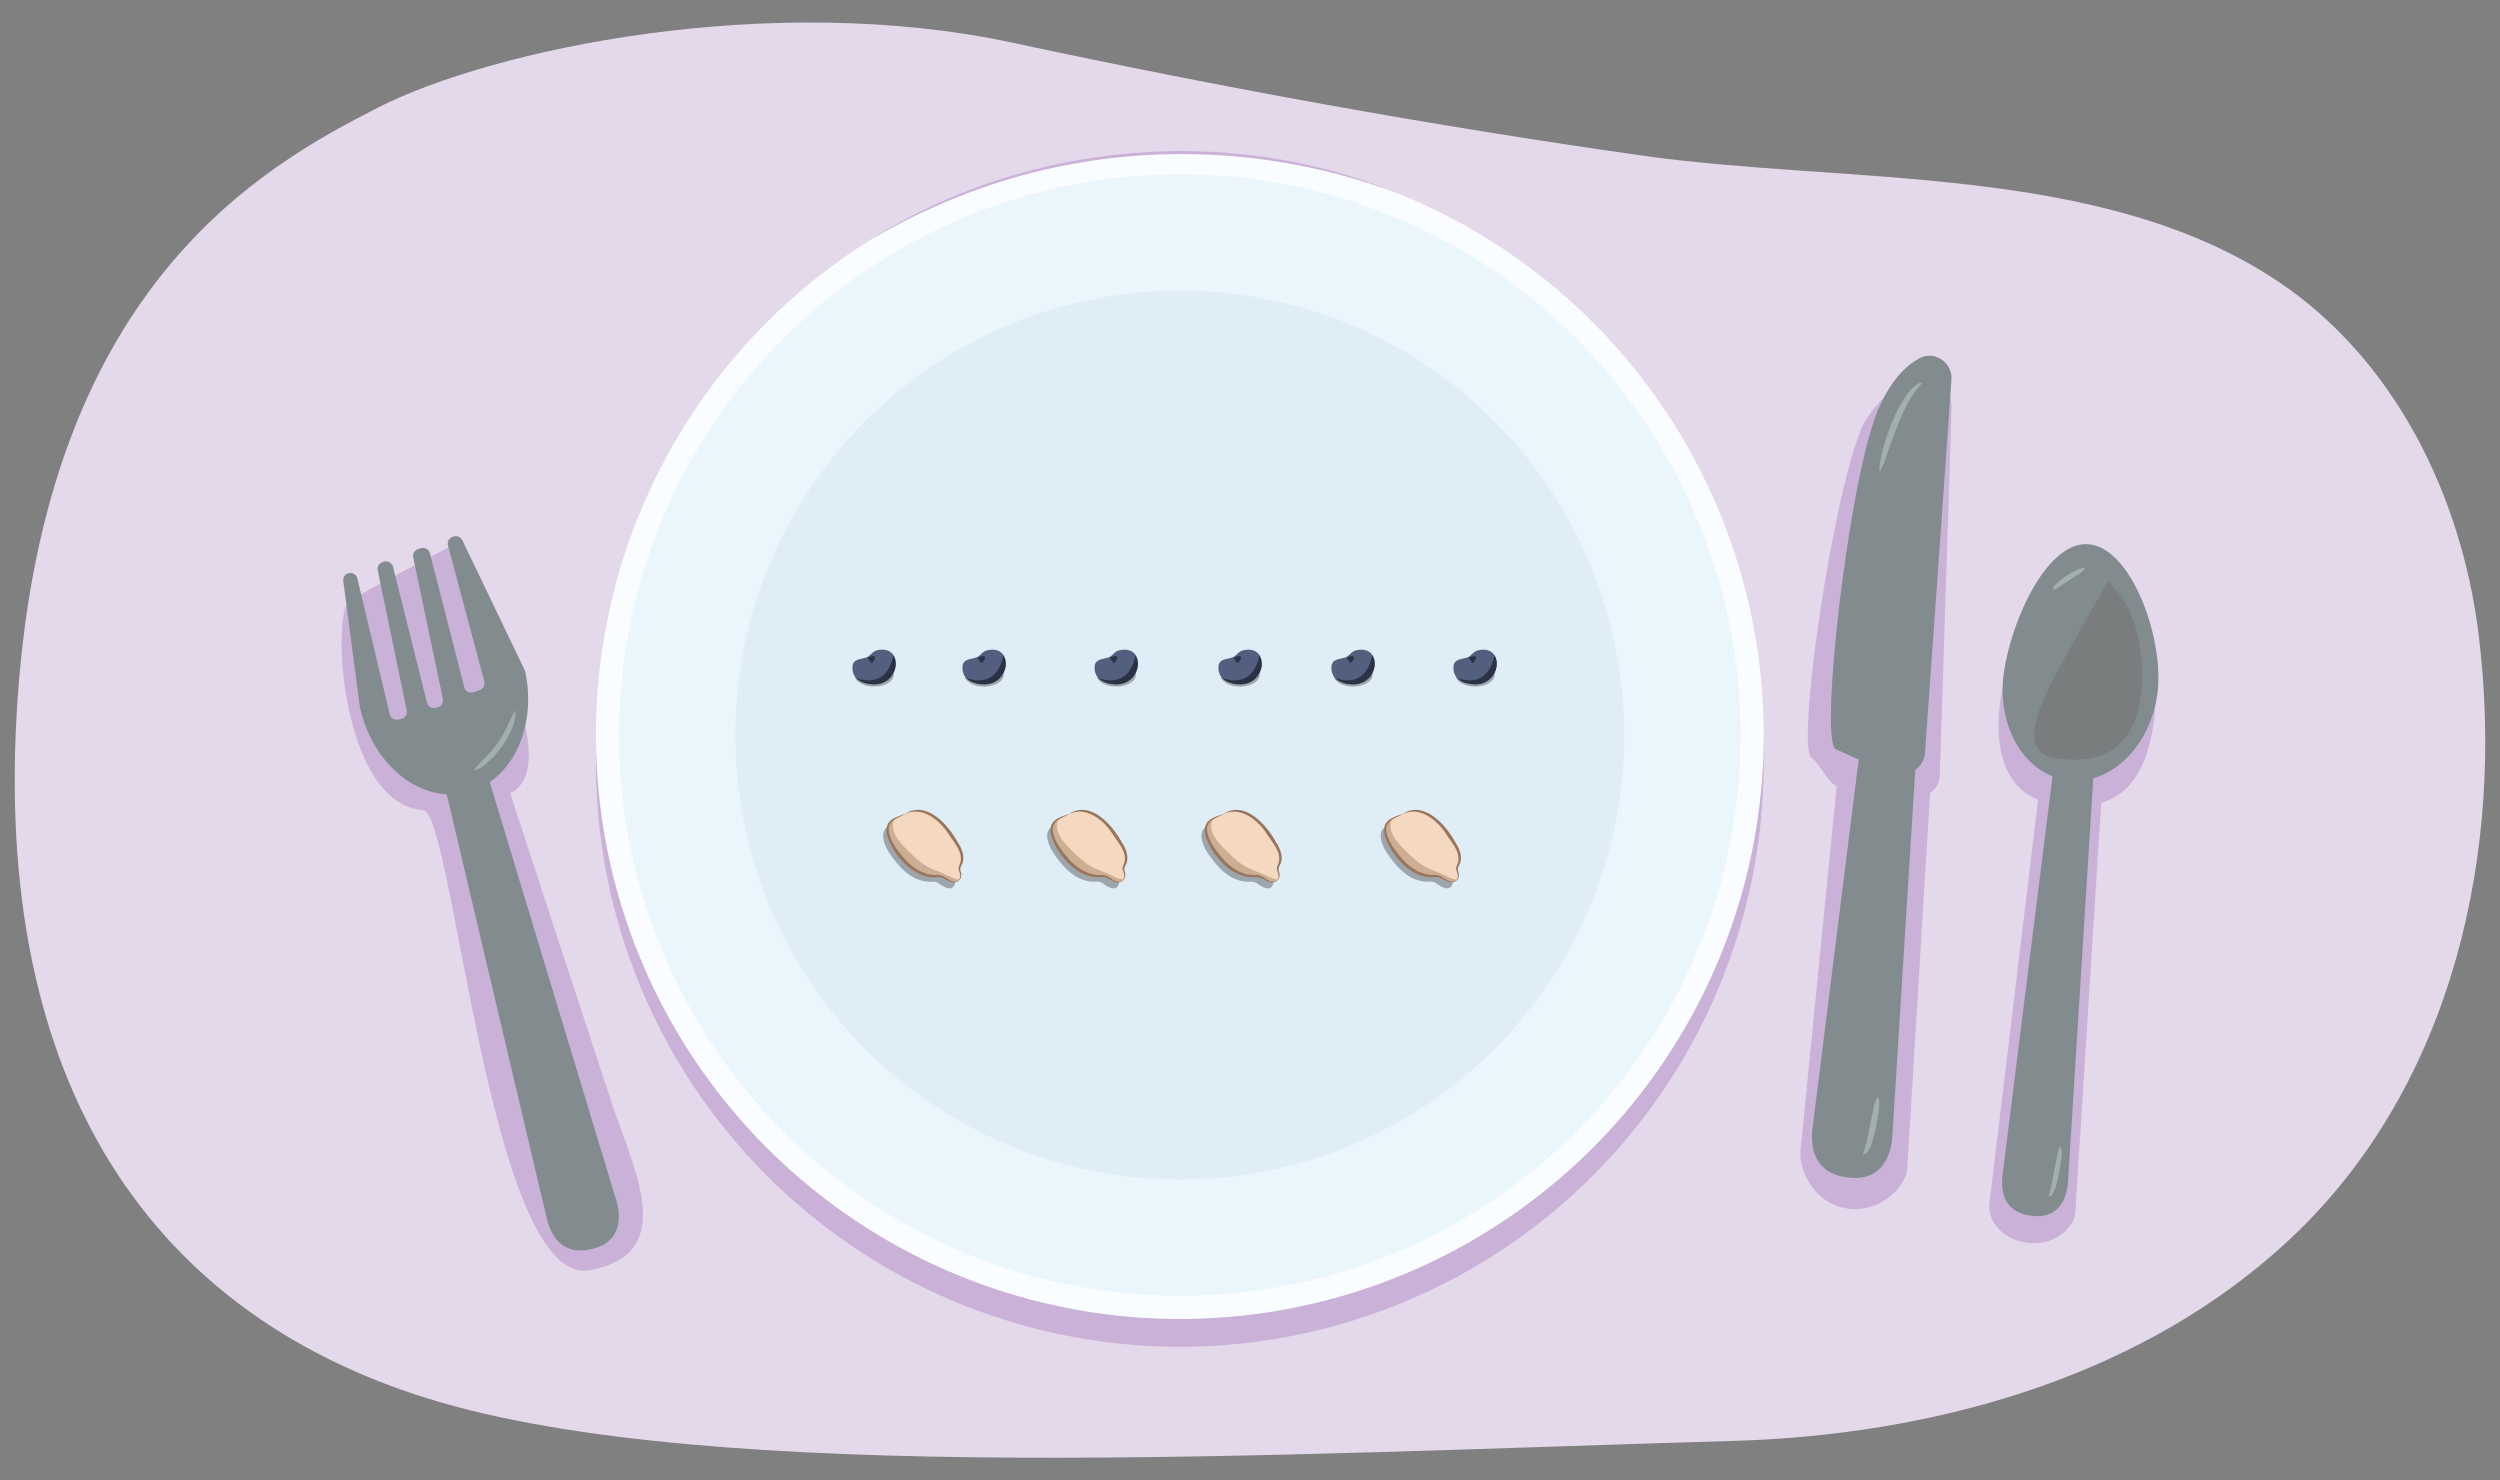 <?xml version="1.0" encoding="UTF-8"?><svg id="uuid-cb17646d-2eff-4e33-9d77-91f7332f87da" xmlns="http://www.w3.org/2000/svg" width="760" height="450" xmlns:xlink="http://www.w3.org/1999/xlink" viewBox="0 0 760 450"><rect x="0" y="0" width="760" height="450" fill="#808080" stroke="none"/><defs><clipPath id="uuid-c3939a44-2b4e-4f90-ba87-6cea71498e19"><path d="M6.57,1.325c2.862-1.623,6.097-.817,8.824,1.094,2.727,1.912,4.564,4.727,6.332,7.468,.873,1.355,1.767,2.762,1.98,4.328,.107,.785-.01,1.618-.343,2.333-.348,.748-.47,1.602-.123,2.35,.058,.125,.108,.245,.149,.358,.358,.993-.044,2.3-1.098,2.58-.609,.162-1.264-.049-1.839-.314-.594-.274-1.154-.613-1.67-1.005-.639-.485-1.416-.726-2.217-.671-1.921,.132-3.939-.362-5.647-1.282-2.674-1.44-4.703-3.755-6.47-6.144-1.393-1.882-2.628-3.969-2.784-6.245-.217-3.167,2.862-3.69,4.908-4.851Z" style="fill:#f4d8c0;"/></clipPath><symbol id="uuid-7f7554f3-65b5-4816-8715-4390a98788ae" viewBox="0 0 24.402 23.875"><g><path d="M4.919,3.307c2.862-1.623,6.097-.817,8.824,1.094,2.727,1.912,4.564,4.727,6.332,7.468,.873,1.355,1.767,2.762,1.98,4.328,.107,.785-.01,1.618-.343,2.333-.348,.748-.47,1.602-.123,2.35,.058,.125,.108,.245,.149,.358,.358,.993-.044,2.3-1.098,2.58-.609,.162-1.264-.049-1.839-.314-.594-.274-1.154-.613-1.67-1.005-.639-.485-1.416-.726-2.217-.671-1.921,.132-3.939-.362-5.647-1.282-2.674-1.44-4.703-3.755-6.47-6.144C1.402,12.521,.167,10.434,.011,8.157c-.217-3.167,2.862-3.69,4.908-4.851Z" style="opacity:.3;"/><path d="M10.686,2.038c2.809,.146,5.436,2.467,5.86,5.259-2.178-1.607-4.037-3.257-5.86-5.259h0Z" style="fill:#cda483;"/><g><path d="M6.57,1.325c2.862-1.623,6.097-.817,8.824,1.094,2.727,1.912,4.564,4.727,6.332,7.468,.873,1.355,1.767,2.762,1.98,4.328,.107,.785-.01,1.618-.343,2.333-.348,.748-.47,1.602-.123,2.35,.058,.125,.108,.245,.149,.358,.358,.993-.044,2.3-1.098,2.58-.609,.162-1.264-.049-1.839-.314-.594-.274-1.154-.613-1.67-1.005-.639-.485-1.416-.726-2.217-.671-1.921,.132-3.939-.362-5.647-1.282-2.674-1.44-4.703-3.755-6.47-6.144-1.393-1.882-2.628-3.969-2.784-6.245-.217-3.167,2.862-3.69,4.908-4.851Z" style="fill:#f4d8c0;"/><g style="clip-path:url(#uuid-c3939a44-2b4e-4f90-ba87-6cea71498e19);"><path d="M3.563,2.357c.037-.024,.096,.016,.072,.057-2.395,4.08,1.996,8.156,4.821,10.88,1.549,1.493,3.208,3.006,5.126,4.062,.784,.431,3.121,1.336,3.121,1.336,0,0,2.896,1.189,3.489,1.52,.59,.329,1.184,.581,1.836,.767,.32,.091,.649,.136,.977,.187,.267,.042,.582-.009,.823,.117,.051,.027,.1,.088,.083,.147-.17,.588-1.18,.804-1.729,.858-.826,.081-1.717-.142-2.455-.511-.462-.231-.898-.513-1.315-.817,.008,.029,.019,.056,.026,.086,.163,.729-.794,1.311-1.455,.976-.993-.503-1.853-1.13-2.889-1.579-1.148-.498-2.238-1.097-3.265-1.798-2.057-1.403-3.746-3.18-5.332-5.04-1.52-1.783-3.169-3.69-3.663-5.981-.417-1.93-.049-4.114,1.729-5.266Z" style="fill:#cdae93;"/></g></g><path d="M6.546,1.282c6.657-4.343,13.296,3.308,16.22,8.707,1.259,1.899,2.383,4.745,1.001,6.962-.179,.288-.278,.59-.301,.934-.09,.655,.338,1.223,.313,1.899,.01,.737-.33,1.487-.942,1.84l-.06-.08c.514-.398,.731-1.094,.674-1.732-.036-.643-.537-1.206-.511-1.915-.063-.694,.373-1.281,.561-1.908,.807-3.357-2.098-6.161-3.712-8.82C16.927,2.847,11.699-1.169,6.546,1.282h0Z" style="fill:#99755b;"/><path d="M22.837,21.625c-2.046,1.535-4.142-1.411-6.261-1.183-6.942,.854-13.447-6.444-15.325-12.56C.192,3.393,3.042,2.454,6.546,1.282c0,0,.049,.087,.049,.087C3.613,2.824,.767,3.661,2,7.677c.854,2.873,2.862,5.261,4.813,7.477,2.474,2.76,5.956,4.881,9.771,4.632,2.245-.193,3.993,2.956,6.194,1.76,0,0,.06,.08,.06,.08h0Z" style="fill:#99755b;"/></g></symbol><clipPath id="uuid-979603ff-d3d3-4dca-aa6e-ba2ab6f7c9b8"><path d="M114.716,32.8C149.638,14.966,233.86-2.869,307.812,12.984c63.289,13.567,127.126,25.193,191.271,34.299,62.393,8.858,139.482,2.144,193.413,38.25,35.781,23.955,55.812,65.513,60.994,107.23,8.092,65.144-7.373,137.094-57.24,183.839-43.42,40.702-104.187,58.533-163.562,61.22-2.034,.092-4.069,.166-6.105,.225-138.659,3.963-310.184,13.872-396.461-12.881C43.846,398.414-4.428,326.084,5.843,206.195,16.114,86.305,79.795,50.635,114.716,32.8Z" style="fill:none;"/></clipPath><clipPath id="uuid-abc800a6-81c6-4156-9334-2c5c47fe4be0"><path d="M266.517,197.776c-1.467,.347-2.032,1.802-3.263,2.176-2.219,.673-4.592,.407-4.131,3.946,.348,2.669,3.207,4.025,6.197,4.158,8.593,.381,9.464-12.237,1.197-10.279Z" style="fill:none;"/></clipPath><clipPath id="uuid-361e57ea-017d-45f2-8625-c78be394ca3b"><path d="M299.958,197.776c-1.467,.347-2.032,1.802-3.263,2.176-2.219,.673-4.592,.407-4.131,3.946,.348,2.669,3.207,4.025,6.197,4.158,8.593,.381,9.464-12.237,1.197-10.279Z" style="fill:none;"/></clipPath><clipPath id="uuid-ec04567d-0a4c-4dc1-806c-6a43904e64e6"><path d="M340.135,197.776c-1.467,.347-2.032,1.802-3.263,2.176-2.219,.673-4.592,.407-4.131,3.946,.348,2.669,3.207,4.025,6.197,4.158,8.593,.381,9.464-12.237,1.197-10.279Z" style="fill:none;"/></clipPath><clipPath id="uuid-04b85498-9047-4827-9453-434ac7bd8f83"><path d="M377.781,197.776c-1.467,.347-2.032,1.802-3.263,2.176-2.219,.673-4.592,.407-4.131,3.946,.348,2.669,3.207,4.025,6.197,4.158,8.593,.381,9.464-12.237,1.197-10.279Z" style="fill:none;"/></clipPath><clipPath id="uuid-dc08e449-a1a5-442e-828b-e43e8a8380ce"><path d="M412.124,197.776c-1.467,.347-2.032,1.802-3.263,2.176-2.219,.673-4.592,.407-4.131,3.946,.348,2.669,3.207,4.025,6.197,4.158,8.593,.381,9.464-12.237,1.197-10.279Z" style="fill:none;"/></clipPath><clipPath id="uuid-5c1e9c68-3bee-4580-9d04-aed62e89888d"><path d="M449.221,197.776c-1.467,.347-2.032,1.802-3.263,2.176-2.219,.673-4.592,.407-4.131,3.946,.348,2.669,3.207,4.025,6.197,4.158,8.593,.381,9.464-12.237,1.197-10.279Z" style="fill:none;"/></clipPath></defs><g style="clip-path:url(#uuid-979603ff-d3d3-4dca-aa6e-ba2ab6f7c9b8);"><rect x="-27.376" y="-14.567" width="828.903" height="481.597" style="fill:#e4d8eb;"/></g><circle cx="358.665" cy="231.917" r="177.501" style="fill:#c9b1d8;"/><circle cx="358.665" cy="223.467" r="177.501" style="fill:#fafdff;"/><path d="M424.54,58.646c-38.563-14.491-81.904-15.744-121.154-3.155-13.087,4.17-25.694,9.83-37.58,16.731,0,0-.052-.085-.052-.085,46.815-29.172,107.944-34.528,158.786-13.491h0Z" style="fill:#c9b1d8;"/><circle cx="358.665" cy="223.467" r="170.481" style="fill:#ebf6fc;"/><circle cx="358.665" cy="223.467" r="135.111" style="fill:#dfedf7;"/><g><path d="M634.487,173.74c-12.882-1.832-24.044,22.778-26.349,38.984-2.034,14.3,1.051,26.275,11.444,30.41l-14.836,123.035c-.005,.053-.013,.143-.017,.197-.305,4.245,3.489,10.97,12.878,11.556,7.534,.47,12.965-5.055,13.27-9.3l7.897-124.574c9.619-2.752,14.199-11.925,16.014-24.689,2.305-16.206-7.419-43.787-20.301-45.619Z" style="fill:#c9b1d8;"/><path d="M635.515,165.515c12.882,1.832,22.606,29.413,20.301,45.619-2.305,16.206-14.616,27.859-27.498,26.027-12.882-1.832-21.456-16.455-19.151-32.662,2.305-16.206,13.467-40.817,26.349-38.985Z" style="fill:#828c8e;"/><path d="M637.275,221.947l-8.621,137.665c-.305,4.245-2.486,10.555-10.019,10.085-9.389-.586-10.269-7.311-9.963-11.556,.004-.053,.012-.143,.017-.197l17.291-138.035c.316-3.234,4.114-5.897,7.348-5.581,3.181,.311,4.173,4.45,3.948,7.618Z" style="fill:#828c8e;"/><path d="M643.196,179.395c3.963,3.335,9.817,16.476,7.512,32.682-2.305,16.206-12.773,20.322-25.655,18.49-12.882-1.832-4.551-17.982,3.524-32.221,16.029-28.264,11.33-21.719,14.619-18.951Z" style="fill:#757575; opacity:.61;"/><path d="M626.53,348.586c.649,2.681-.243,5.29-.559,7.933-.55,2.257-.824,4.75-2.187,6.706-.227,.264-.532,.591-.97,.632l-.065-.177c1.112-3.481,1.687-7.676,2.44-11.304,.269-1.286,.357-2.593,1.155-3.813l.188,.024h0Z" style="fill:#a3afaf;"/><path d="M624.084,179.096c.276-1.144,1.125-1.702,1.86-2.346,1.502-1.266,3.159-2.337,4.911-3.217,.87-.441,1.723-.939,2.849-.852l.085,.169c-.592,.961-1.448,1.36-2.249,1.881-1.405,.917-3.386,2.198-4.753,3.128-.797,.526-1.451,1.18-2.569,1.37l-.134-.134h0Z" style="fill:#a3afaf;"/></g><g><path d="M585.358,111.365c-4.099,2.313-15.761,10.074-19.493,18.936-8.911,21.163-20.107,97.943-15.037,100.248,1.791,.814,4.829,7.319,7.519,8.493l-10.999,110.969c-.006,.065,.005,.353,0,.418-.372,5.174,4.25,16.4,15.693,17.113,9.182,.573,16.377-7.066,16.749-12.24l6.962-114.171c1.179-.894,2.352-2.042,2.901-4.631,.072-.34,3.6-111.726,3.6-111.726,.289-5.261-3.305-15.998-7.893-13.409Z" style="fill:#c9b1d8;"/><path d="M585.76,177.993l-10.508,167.789c-.372,5.174-3.03,12.865-12.212,12.292-11.443-.714-12.516-8.91-12.144-14.085,.005-.065,.014-.175,.02-.24l21.075-168.24c.385-3.941,5.014-7.188,8.956-6.803,3.877,.379,5.086,5.424,4.812,9.286Z" style="fill:#828c8e;"/><path d="M593.251,115.306c.289-5.261-5.345-8.904-9.934-6.314-4.099,2.313-8.709,6.878-12.44,15.74-8.911,21.163-17.88,100.728-12.809,103.033,6.126,2.785,20.607,9.468,22.277,7.797,1.546-1.546,3.942-2.066,4.804-6.126,.072-.34,8.102-114.129,8.102-114.129Z" style="fill:#828c8e;"/><path d="M570.992,333.597c.56,1.601,.207,3.081,.037,4.583-.182,1.502-.443,2.993-.728,4.484-.671,2.571-1.019,5.447-2.68,7.624-.278,.294-.652,.653-1.162,.668l-.075-.218c1.345-3.969,2.054-8.707,2.97-12.839,.326-1.464,.436-2.956,1.409-4.333l.228,.031h0Z" style="fill:#a3afaf;"/><path d="M571.323,143.083c-.16-5.828,6.636-25.589,12.867-26.807,0,0,.109,.203,.109,.203-5.085,5.492-7.445,12.735-9.971,19.646-.841,2.357-1.419,4.777-2.781,7.013l-.224-.055h0Z" style="fill:#a3afaf;"/></g><g><path d="M140.548,164.22s-28.865,15.008-34.349,18.498c-5.484,3.49-2.742,61.571,22.435,63.566,9.358,.741,20.191,145.827,50.853,139.845,24.86-4.851,15.199-26.51,7.478-47.861-1.031-2.852-31.907-97.218-31.907-97.218,0,0,9.473-2.493,3.988-22.934-5.484-20.441-18.498-53.895-18.498-53.895Z" style="fill:#c9b1d8;"/><path d="M159.507,203.705c.081,.168,.142,.347,.181,.53,3.664,17.348-4.479,33.789-18.276,36.801-13.839,3.021-28.139-8.612-31.986-25.997-.017-.076-.03-.154-.041-.231l-5.032-38.161c-.151-1.147,.617-2.213,1.752-2.432h0c1.156-.224,2.281,.509,2.546,1.656l9.815,41.225c.268,1.166,1.424,1.899,2.593,1.646l.904-.196c1.158-.251,1.906-1.379,1.685-2.543l-8.815-42.648c-.208-1.1,.449-2.18,1.522-2.501l.371-.111c1.198-.358,2.451,.359,2.75,1.572l10.309,41.272c.288,1.17,1.469,1.887,2.64,1.602l.587-.143c1.134-.276,1.851-1.394,1.63-2.539l-9.033-43.097c-.215-1.11,.453-2.201,1.539-2.515l.829-.24c1.186-.343,2.421,.363,2.726,1.56l10.445,40.712c.321,1.258,1.66,1.961,2.878,1.51l1.851-.686c1.06-.392,1.646-1.527,1.352-2.618l-11.042-41.312c-.306-1.136,.342-2.31,1.466-2.657l.277-.085c1.035-.319,2.147,.167,2.616,1.143l18.959,39.485Z" style="fill:#828c8e;"/><path d="M143.885,221.219l43.564,144.053c1.303,4.457,1.474,11.739-6.408,14.125-9.824,2.973-13.282-3.569-14.585-8.026-.016-.056-.042-.151-.058-.207l-34.839-147.73c-.908-3.427,1.963-7.596,5.39-8.503,3.371-.893,5.96,2.963,6.936,6.288Z" style="fill:#828c8e;"/><path d="M144.043,233.977c2.435-2.763,5.257-5.1,7.275-8.204,2.322-2.971,3.365-6.344,5.134-9.672,0,0,.202,.041,.202,.041,.231,1.974-.427,3.837-1.153,5.601-1.514,3.519-3.774,6.705-6.544,9.339-1.391,1.272-2.789,2.701-4.821,3.08l-.092-.184h0Z" style="fill:#a3afaf;"/></g><use width="24.402" height="23.875" transform="translate(318.337 246.197)" xlink:href="#uuid-7f7554f3-65b5-4816-8715-4390a98788ae"/><use width="24.402" height="23.875" transform="translate(365.236 246.197)" xlink:href="#uuid-7f7554f3-65b5-4816-8715-4390a98788ae"/><use width="24.402" height="23.875" transform="translate(419.732 246.197)" xlink:href="#uuid-7f7554f3-65b5-4816-8715-4390a98788ae"/><use width="24.402" height="23.875" transform="translate(268.466 246.197)" xlink:href="#uuid-7f7554f3-65b5-4816-8715-4390a98788ae"/><g><g><ellipse cx="265.72" cy="205.167" rx="5.947" ry="3.56" style="fill:#9da6ad;"/><g><path d="M266.59,197.704c-1.467,.347-2.032,1.802-3.263,2.176-2.219,.673-4.592,.407-4.131,3.946,.348,2.669,3.207,4.025,6.197,4.158,8.593,.381,9.464-12.237,1.197-10.279Z" style="fill:#525f7f;"/><g style="clip-path:url(#uuid-abc800a6-81c6-4156-9334-2c5c47fe4be0);"><path d="M268.983,204.811c-3.626,3.771-9.282,1.088-9.282,1.088-.736,2.158,4.857,3.407,11.813,3.09,9.94-.453,.153-10.56,.153-10.56,0,0-.244,3.845-2.683,6.382Z" style="fill:#2c3245;"/></g><path d="M263.989,199.822c.942-.368,2.386-.73,1.955,.496-.095,.239-.443,.904-.959,1.286-.488-.484-.877-1.042-1.16-1.668,0,0,.164-.114,.164-.114h0Z" style="fill:#2c3245;"/></g></g><g><ellipse cx="299.16" cy="205.167" rx="5.947" ry="3.56" style="fill:#9da6ad;"/><g><path d="M300.03,197.704c-1.467,.347-2.032,1.802-3.263,2.176-2.219,.673-4.592,.407-4.131,3.946,.348,2.669,3.207,4.025,6.197,4.158,8.593,.381,9.464-12.237,1.197-10.279Z" style="fill:#525f7f;"/><g style="clip-path:url(#uuid-361e57ea-017d-45f2-8625-c78be394ca3b);"><path d="M302.423,204.811c-3.626,3.771-9.282,1.088-9.282,1.088-.736,2.158,4.857,3.407,11.813,3.09,9.94-.453,.153-10.56,.153-10.56,0,0-.244,3.845-2.683,6.382Z" style="fill:#2c3245;"/></g><path d="M297.429,199.822c.942-.368,2.386-.73,1.955,.496-.095,.239-.443,.904-.959,1.286-.488-.484-.877-1.042-1.16-1.668,0,0,.164-.114,.164-.114h0Z" style="fill:#2c3245;"/></g></g><g><ellipse cx="339.337" cy="205.167" rx="5.947" ry="3.56" style="fill:#9da6ad;"/><g><path d="M340.207,197.704c-1.467,.347-2.032,1.802-3.263,2.176-2.219,.673-4.592,.407-4.131,3.946,.348,2.669,3.207,4.025,6.197,4.158,8.593,.381,9.464-12.237,1.197-10.279Z" style="fill:#525f7f;"/><g style="clip-path:url(#uuid-ec04567d-0a4c-4dc1-806c-6a43904e64e6);"><path d="M342.6,204.811c-3.626,3.771-9.282,1.088-9.282,1.088-.736,2.158,4.857,3.407,11.813,3.09,9.94-.453,.153-10.56,.153-10.56,0,0-.244,3.845-2.683,6.382Z" style="fill:#2c3245;"/></g><path d="M337.606,199.822c.942-.368,2.386-.73,1.955,.496-.095,.239-.443,.904-.959,1.286-.488-.484-.877-1.042-1.16-1.668,0,0,.164-.114,.164-.114h0Z" style="fill:#2c3245;"/></g></g><g><ellipse cx="376.983" cy="205.167" rx="5.947" ry="3.56" style="fill:#9da6ad;"/><g><path d="M377.853,197.704c-1.467,.347-2.032,1.802-3.263,2.176-2.219,.673-4.592,.407-4.131,3.946,.348,2.669,3.207,4.025,6.197,4.158,8.593,.381,9.464-12.237,1.197-10.279Z" style="fill:#525f7f;"/><g style="clip-path:url(#uuid-04b85498-9047-4827-9453-434ac7bd8f83);"><path d="M380.246,204.811c-3.626,3.771-9.282,1.088-9.282,1.088-.736,2.158,4.857,3.407,11.813,3.09,9.94-.453,.153-10.56,.153-10.56,0,0-.244,3.845-2.683,6.382Z" style="fill:#2c3245;"/></g><path d="M375.252,199.822c.942-.368,2.386-.73,1.955,.496-.095,.239-.443,.904-.959,1.286-.488-.484-.877-1.042-1.16-1.668,0,0,.164-.114,.164-.114h0Z" style="fill:#2c3245;"/></g></g><g><ellipse cx="411.326" cy="205.167" rx="5.947" ry="3.56" style="fill:#9da6ad;"/><g><path d="M412.197,197.704c-1.467,.347-2.032,1.802-3.263,2.176-2.219,.673-4.592,.407-4.131,3.946,.348,2.669,3.207,4.025,6.197,4.158,8.593,.381,9.464-12.237,1.197-10.279Z" style="fill:#525f7f;"/><g style="clip-path:url(#uuid-dc08e449-a1a5-442e-828b-e43e8a8380ce);"><path d="M414.59,204.811c-3.626,3.771-9.282,1.088-9.282,1.088-.736,2.158,4.857,3.407,11.813,3.09,9.94-.453,.153-10.56,.153-10.56,0,0-.244,3.845-2.683,6.382Z" style="fill:#2c3245;"/></g><path d="M409.596,199.822c.942-.368,2.386-.73,1.955,.496-.095,.239-.443,.904-.959,1.286-.488-.484-.877-1.042-1.16-1.668,0,0,.164-.114,.164-.114h0Z" style="fill:#2c3245;"/></g></g><g><ellipse cx="448.424" cy="205.167" rx="5.947" ry="3.56" style="fill:#9da6ad;"/><g><path d="M449.294,197.704c-1.467,.347-2.032,1.802-3.263,2.176-2.219,.673-4.592,.407-4.131,3.946,.348,2.669,3.207,4.025,6.197,4.158,8.593,.381,9.464-12.237,1.197-10.279Z" style="fill:#525f7f;"/><g style="clip-path:url(#uuid-5c1e9c68-3bee-4580-9d04-aed62e89888d);"><path d="M451.687,204.811c-3.626,3.771-9.282,1.088-9.282,1.088-.736,2.158,4.857,3.407,11.813,3.09,9.94-.453,.153-10.56,.153-10.56,0,0-.244,3.845-2.683,6.382Z" style="fill:#2c3245;"/></g><path d="M446.693,199.822c.942-.368,2.386-.73,1.955,.496-.095,.239-.443,.904-.959,1.286-.488-.484-.877-1.042-1.16-1.668,0,0,.164-.114,.164-.114h0Z" style="fill:#2c3245;"/></g></g></g></svg>